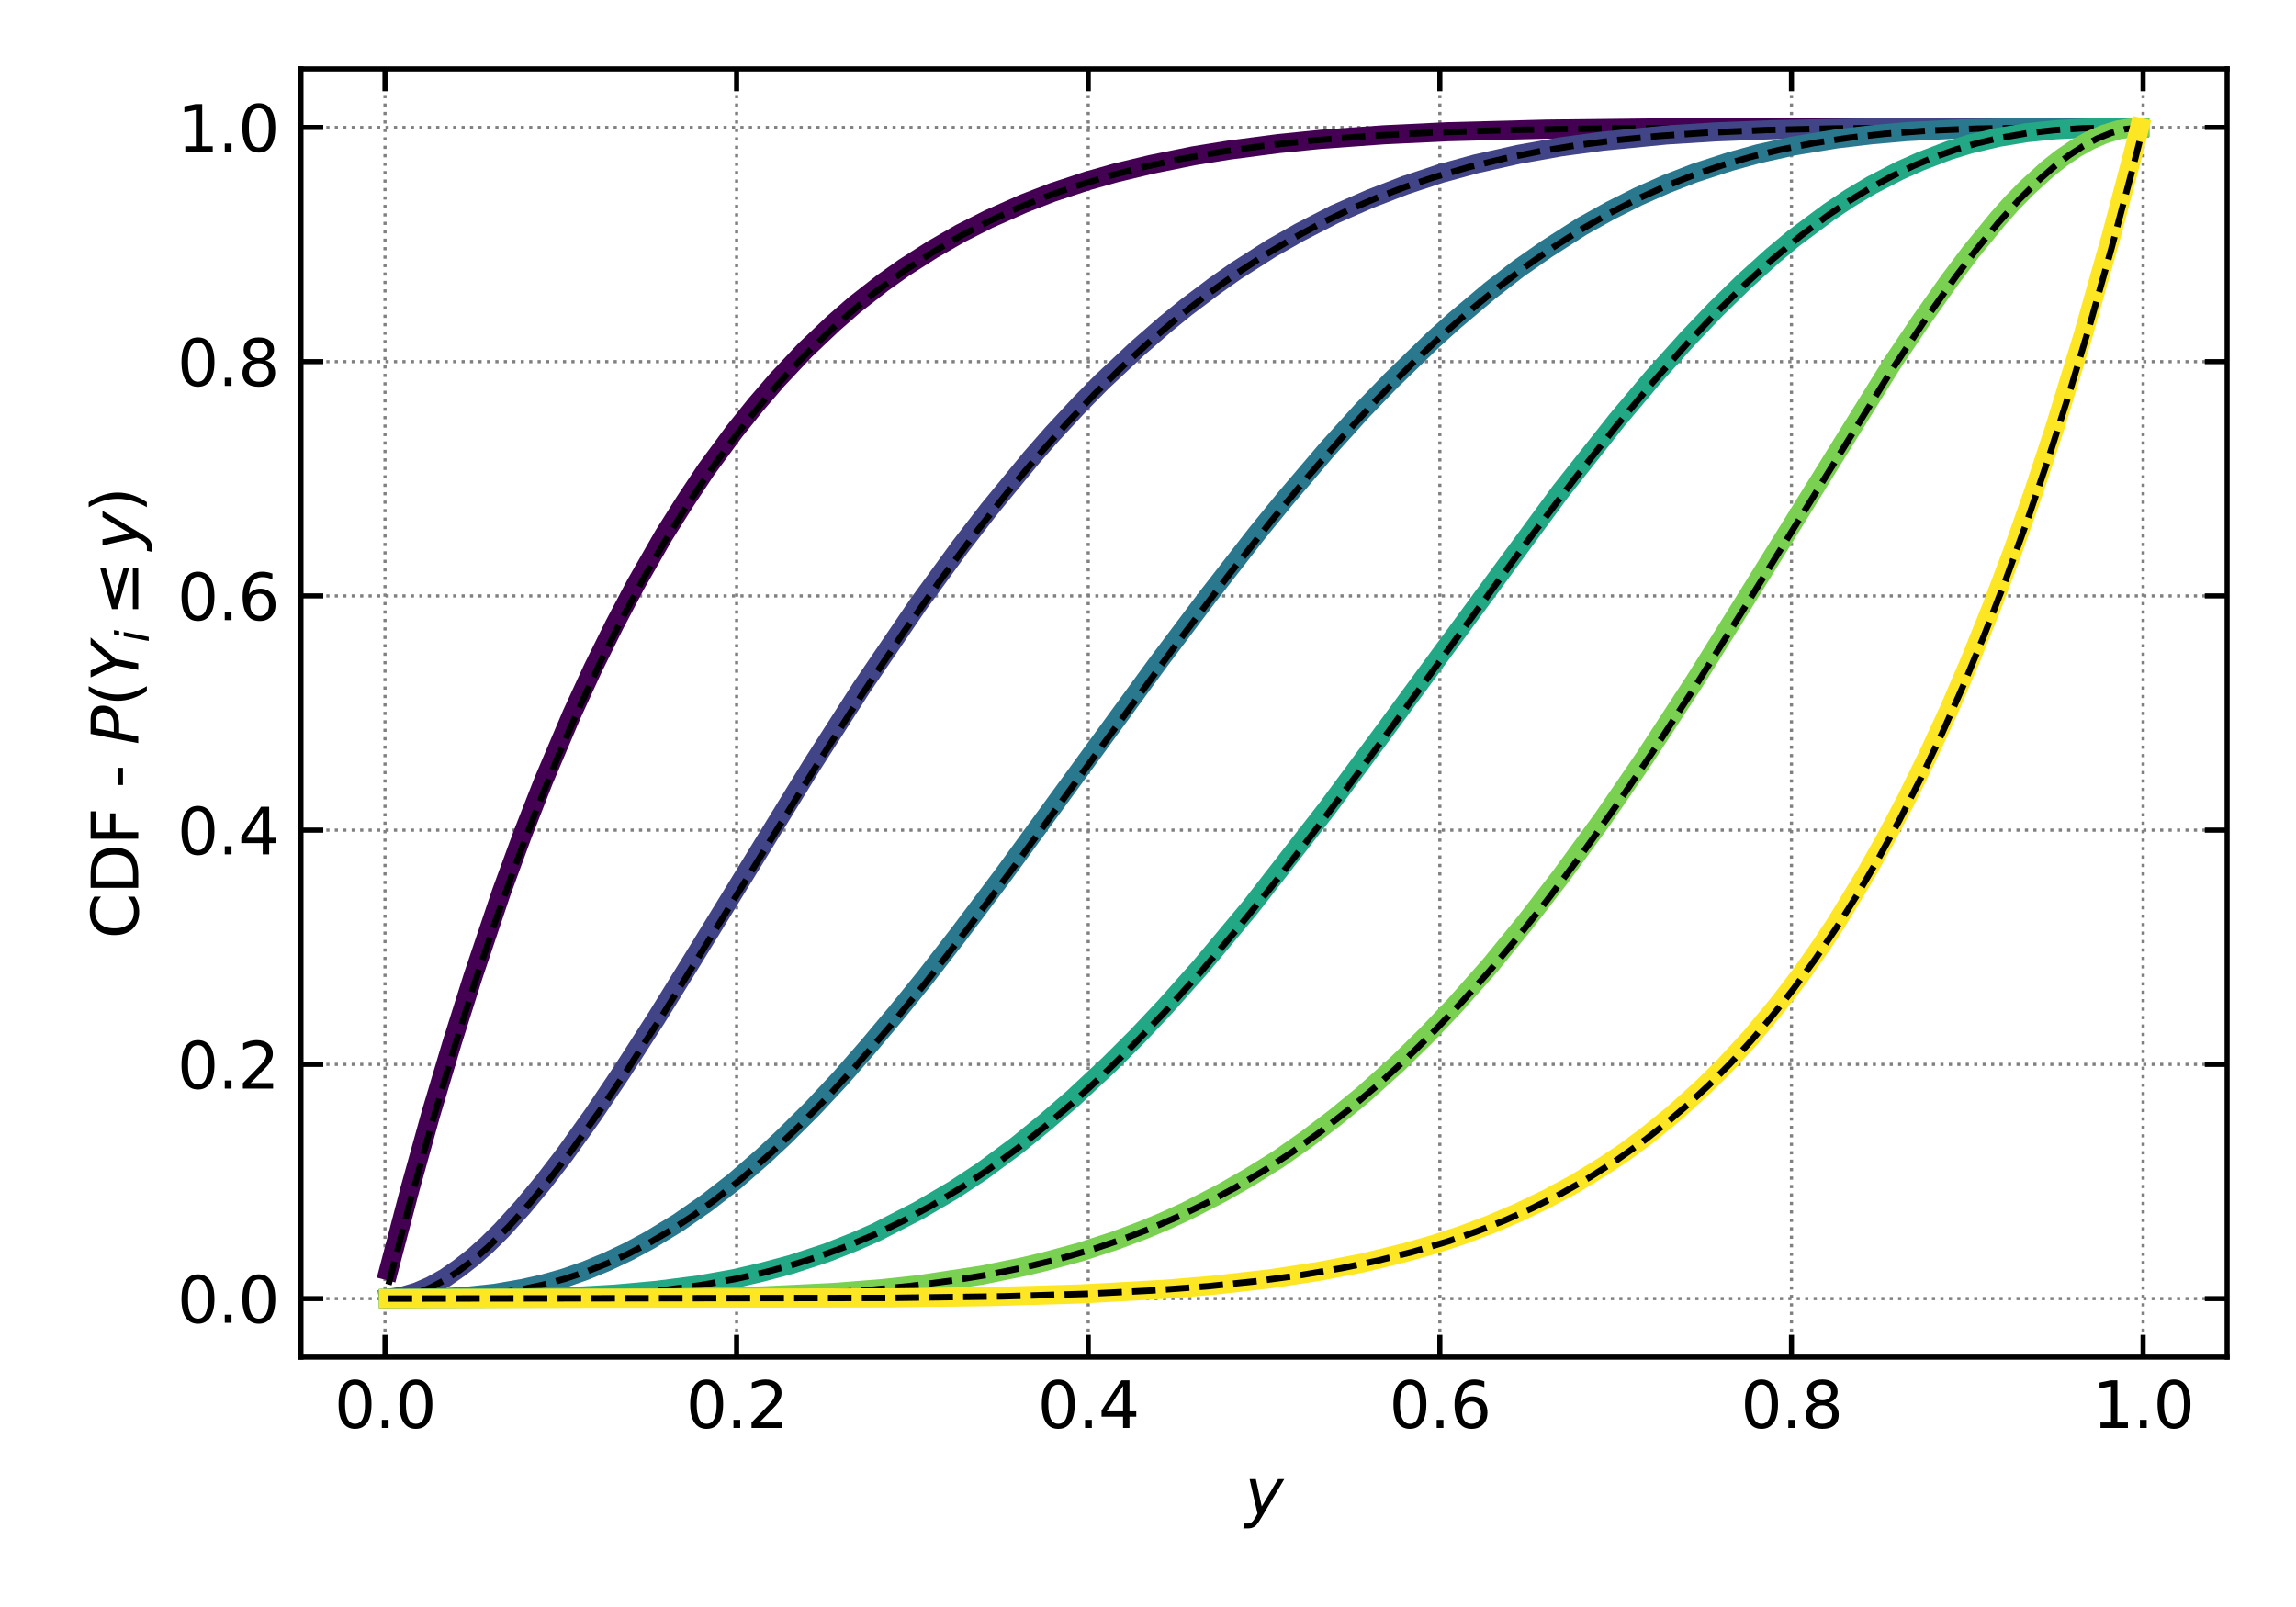 <?xml version="1.0" encoding="utf-8" standalone="no"?>
<!DOCTYPE svg PUBLIC "-//W3C//DTD SVG 1.1//EN"
  "http://www.w3.org/Graphics/SVG/1.1/DTD/svg11.dtd">
<svg xmlns:xlink="http://www.w3.org/1999/xlink" width="360pt" height="252pt" viewBox="0 0 360 252" xmlns="http://www.w3.org/2000/svg" version="1.1">
 <defs>
  <style type="text/css">*{stroke-linejoin: round; stroke-linecap: butt}</style>
 </defs>
 <g id="figure_1">
  <g id="patch_1">
   <path d="M 0 252 
L 360 252 
L 360 0 
L 0 0 
z
" style="fill: #ffffff"/>
  </g>
  <g id="axes_1">
   <g id="patch_2">
    <path d="M 47.19 212.82 
L 349.2 212.82 
L 349.2 10.8 
L 47.19 10.8 
z
" style="fill: #ffffff"/>
   </g>
   <g id="matplotlib.axis_1">
    <g id="xtick_1">
     <g id="line2d_1">
      <path d="M 60.364 212.82 
L 60.364 10.8 
" clip-path="url(#p69c4feefa7)" style="fill: none; stroke-dasharray: 0.5,0.825; stroke-dashoffset: 0; stroke: #808080; stroke-width: 0.5"/>
     </g>
     <g id="line2d_2">
      <defs>
       <path id="mbd0f05f797" d="M 0 0 
L 0 -3.5 
" style="stroke: #000000; stroke-width: 0.8"/>
      </defs>
      <g>
       <use xlink:href="#mbd0f05f797" x="60.364" y="212.82" style="stroke: #000000; stroke-width: 0.8"/>
      </g>
     </g>
     <g id="line2d_3">
      <defs>
       <path id="m57e7d6ea07" d="M 0 0 
L 0 3.5 
" style="stroke: #000000; stroke-width: 0.8"/>
      </defs>
      <g>
       <use xlink:href="#m57e7d6ea07" x="60.364" y="10.8" style="stroke: #000000; stroke-width: 0.8"/>
      </g>
     </g>
     <g id="text_1">
      <!-- 0.0 -->
      <g transform="translate(52.413 223.918)scale(0.1 -0.1)">
       <defs>
        <path id="DejaVuSans-30" d="M 2034 4250 
Q 1547 4250 1301 3770 
Q 1056 3291 1056 2328 
Q 1056 1369 1301 889 
Q 1547 409 2034 409 
Q 2525 409 2770 889 
Q 3016 1369 3016 2328 
Q 3016 3291 2770 3770 
Q 2525 4250 2034 4250 
z
M 2034 4750 
Q 2819 4750 3233 4129 
Q 3647 3509 3647 2328 
Q 3647 1150 3233 529 
Q 2819 -91 2034 -91 
Q 1250 -91 836 529 
Q 422 1150 422 2328 
Q 422 3509 836 4129 
Q 1250 4750 2034 4750 
z
" transform="scale(0.016)"/>
        <path id="DejaVuSans-2e" d="M 684 794 
L 1344 794 
L 1344 0 
L 684 0 
L 684 794 
z
" transform="scale(0.016)"/>
       </defs>
       <use xlink:href="#DejaVuSans-30"/>
       <use xlink:href="#DejaVuSans-2e" x="63.623"/>
       <use xlink:href="#DejaVuSans-30" x="95.41"/>
      </g>
     </g>
    </g>
    <g id="xtick_2">
     <g id="line2d_4">
      <path d="M 115.497 212.82 
L 115.497 10.8 
" clip-path="url(#p69c4feefa7)" style="fill: none; stroke-dasharray: 0.5,0.825; stroke-dashoffset: 0; stroke: #808080; stroke-width: 0.5"/>
     </g>
     <g id="line2d_5">
      <g>
       <use xlink:href="#mbd0f05f797" x="115.497" y="212.82" style="stroke: #000000; stroke-width: 0.8"/>
      </g>
     </g>
     <g id="line2d_6">
      <g>
       <use xlink:href="#m57e7d6ea07" x="115.497" y="10.8" style="stroke: #000000; stroke-width: 0.8"/>
      </g>
     </g>
     <g id="text_2">
      <!-- 0.2 -->
      <g transform="translate(107.545 223.918)scale(0.1 -0.1)">
       <defs>
        <path id="DejaVuSans-32" d="M 1228 531 
L 3431 531 
L 3431 0 
L 469 0 
L 469 531 
Q 828 903 1448 1529 
Q 2069 2156 2228 2338 
Q 2531 2678 2651 2914 
Q 2772 3150 2772 3378 
Q 2772 3750 2511 3984 
Q 2250 4219 1831 4219 
Q 1534 4219 1204 4116 
Q 875 4013 500 3803 
L 500 4441 
Q 881 4594 1212 4672 
Q 1544 4750 1819 4750 
Q 2544 4750 2975 4387 
Q 3406 4025 3406 3419 
Q 3406 3131 3298 2873 
Q 3191 2616 2906 2266 
Q 2828 2175 2409 1742 
Q 1991 1309 1228 531 
z
" transform="scale(0.016)"/>
       </defs>
       <use xlink:href="#DejaVuSans-30"/>
       <use xlink:href="#DejaVuSans-2e" x="63.623"/>
       <use xlink:href="#DejaVuSans-32" x="95.41"/>
      </g>
     </g>
    </g>
    <g id="xtick_3">
     <g id="line2d_7">
      <path d="M 170.629 212.82 
L 170.629 10.8 
" clip-path="url(#p69c4feefa7)" style="fill: none; stroke-dasharray: 0.5,0.825; stroke-dashoffset: 0; stroke: #808080; stroke-width: 0.5"/>
     </g>
     <g id="line2d_8">
      <g>
       <use xlink:href="#mbd0f05f797" x="170.629" y="212.82" style="stroke: #000000; stroke-width: 0.8"/>
      </g>
     </g>
     <g id="line2d_9">
      <g>
       <use xlink:href="#m57e7d6ea07" x="170.629" y="10.8" style="stroke: #000000; stroke-width: 0.8"/>
      </g>
     </g>
     <g id="text_3">
      <!-- 0.4 -->
      <g transform="translate(162.677 223.918)scale(0.1 -0.1)">
       <defs>
        <path id="DejaVuSans-34" d="M 2419 4116 
L 825 1625 
L 2419 1625 
L 2419 4116 
z
M 2253 4666 
L 3047 4666 
L 3047 1625 
L 3713 1625 
L 3713 1100 
L 3047 1100 
L 3047 0 
L 2419 0 
L 2419 1100 
L 313 1100 
L 313 1709 
L 2253 4666 
z
" transform="scale(0.016)"/>
       </defs>
       <use xlink:href="#DejaVuSans-30"/>
       <use xlink:href="#DejaVuSans-2e" x="63.623"/>
       <use xlink:href="#DejaVuSans-34" x="95.41"/>
      </g>
     </g>
    </g>
    <g id="xtick_4">
     <g id="line2d_10">
      <path d="M 225.761 212.82 
L 225.761 10.8 
" clip-path="url(#p69c4feefa7)" style="fill: none; stroke-dasharray: 0.5,0.825; stroke-dashoffset: 0; stroke: #808080; stroke-width: 0.5"/>
     </g>
     <g id="line2d_11">
      <g>
       <use xlink:href="#mbd0f05f797" x="225.761" y="212.82" style="stroke: #000000; stroke-width: 0.8"/>
      </g>
     </g>
     <g id="line2d_12">
      <g>
       <use xlink:href="#m57e7d6ea07" x="225.761" y="10.8" style="stroke: #000000; stroke-width: 0.8"/>
      </g>
     </g>
     <g id="text_4">
      <!-- 0.6 -->
      <g transform="translate(217.81 223.918)scale(0.1 -0.1)">
       <defs>
        <path id="DejaVuSans-36" d="M 2113 2584 
Q 1688 2584 1439 2293 
Q 1191 2003 1191 1497 
Q 1191 994 1439 701 
Q 1688 409 2113 409 
Q 2538 409 2786 701 
Q 3034 994 3034 1497 
Q 3034 2003 2786 2293 
Q 2538 2584 2113 2584 
z
M 3366 4563 
L 3366 3988 
Q 3128 4100 2886 4159 
Q 2644 4219 2406 4219 
Q 1781 4219 1451 3797 
Q 1122 3375 1075 2522 
Q 1259 2794 1537 2939 
Q 1816 3084 2150 3084 
Q 2853 3084 3261 2657 
Q 3669 2231 3669 1497 
Q 3669 778 3244 343 
Q 2819 -91 2113 -91 
Q 1303 -91 875 529 
Q 447 1150 447 2328 
Q 447 3434 972 4092 
Q 1497 4750 2381 4750 
Q 2619 4750 2861 4703 
Q 3103 4656 3366 4563 
z
" transform="scale(0.016)"/>
       </defs>
       <use xlink:href="#DejaVuSans-30"/>
       <use xlink:href="#DejaVuSans-2e" x="63.623"/>
       <use xlink:href="#DejaVuSans-36" x="95.41"/>
      </g>
     </g>
    </g>
    <g id="xtick_5">
     <g id="line2d_13">
      <path d="M 280.893 212.82 
L 280.893 10.8 
" clip-path="url(#p69c4feefa7)" style="fill: none; stroke-dasharray: 0.5,0.825; stroke-dashoffset: 0; stroke: #808080; stroke-width: 0.5"/>
     </g>
     <g id="line2d_14">
      <g>
       <use xlink:href="#mbd0f05f797" x="280.893" y="212.82" style="stroke: #000000; stroke-width: 0.8"/>
      </g>
     </g>
     <g id="line2d_15">
      <g>
       <use xlink:href="#m57e7d6ea07" x="280.893" y="10.8" style="stroke: #000000; stroke-width: 0.8"/>
      </g>
     </g>
     <g id="text_5">
      <!-- 0.8 -->
      <g transform="translate(272.942 223.918)scale(0.1 -0.1)">
       <defs>
        <path id="DejaVuSans-38" d="M 2034 2216 
Q 1584 2216 1326 1975 
Q 1069 1734 1069 1313 
Q 1069 891 1326 650 
Q 1584 409 2034 409 
Q 2484 409 2743 651 
Q 3003 894 3003 1313 
Q 3003 1734 2745 1975 
Q 2488 2216 2034 2216 
z
M 1403 2484 
Q 997 2584 770 2862 
Q 544 3141 544 3541 
Q 544 4100 942 4425 
Q 1341 4750 2034 4750 
Q 2731 4750 3128 4425 
Q 3525 4100 3525 3541 
Q 3525 3141 3298 2862 
Q 3072 2584 2669 2484 
Q 3125 2378 3379 2068 
Q 3634 1759 3634 1313 
Q 3634 634 3220 271 
Q 2806 -91 2034 -91 
Q 1263 -91 848 271 
Q 434 634 434 1313 
Q 434 1759 690 2068 
Q 947 2378 1403 2484 
z
M 1172 3481 
Q 1172 3119 1398 2916 
Q 1625 2713 2034 2713 
Q 2441 2713 2670 2916 
Q 2900 3119 2900 3481 
Q 2900 3844 2670 4047 
Q 2441 4250 2034 4250 
Q 1625 4250 1398 4047 
Q 1172 3844 1172 3481 
z
" transform="scale(0.016)"/>
       </defs>
       <use xlink:href="#DejaVuSans-30"/>
       <use xlink:href="#DejaVuSans-2e" x="63.623"/>
       <use xlink:href="#DejaVuSans-38" x="95.41"/>
      </g>
     </g>
    </g>
    <g id="xtick_6">
     <g id="line2d_16">
      <path d="M 336.026 212.82 
L 336.026 10.8 
" clip-path="url(#p69c4feefa7)" style="fill: none; stroke-dasharray: 0.5,0.825; stroke-dashoffset: 0; stroke: #808080; stroke-width: 0.5"/>
     </g>
     <g id="line2d_17">
      <g>
       <use xlink:href="#mbd0f05f797" x="336.026" y="212.82" style="stroke: #000000; stroke-width: 0.8"/>
      </g>
     </g>
     <g id="line2d_18">
      <g>
       <use xlink:href="#m57e7d6ea07" x="336.026" y="10.8" style="stroke: #000000; stroke-width: 0.8"/>
      </g>
     </g>
     <g id="text_6">
      <!-- 1.0 -->
      <g transform="translate(328.074 223.918)scale(0.1 -0.1)">
       <defs>
        <path id="DejaVuSans-31" d="M 794 531 
L 1825 531 
L 1825 4091 
L 703 3866 
L 703 4441 
L 1819 4666 
L 2450 4666 
L 2450 531 
L 3481 531 
L 3481 0 
L 794 0 
L 794 531 
z
" transform="scale(0.016)"/>
       </defs>
       <use xlink:href="#DejaVuSans-31"/>
       <use xlink:href="#DejaVuSans-2e" x="63.623"/>
       <use xlink:href="#DejaVuSans-30" x="95.41"/>
      </g>
     </g>
    </g>
    <g id="text_7">
     <!-- $y$ -->
     <g transform="translate(195.195 237.576)scale(0.1 -0.1)">
      <defs>
       <path id="DejaVuSans-Oblique-79" d="M 1588 -325 
Q 1188 -997 936 -1164 
Q 684 -1331 294 -1331 
L -159 -1331 
L -63 -850 
L 269 -850 
Q 509 -850 678 -719 
Q 847 -588 1056 -206 
L 1234 128 
L 459 3500 
L 1069 3500 
L 1650 819 
L 3256 3500 
L 3859 3500 
L 1588 -325 
z
" transform="scale(0.016)"/>
      </defs>
      <use xlink:href="#DejaVuSans-Oblique-79" transform="translate(0 0.312)"/>
     </g>
    </g>
   </g>
   <g id="matplotlib.axis_2">
    <g id="ytick_1">
     <g id="line2d_19">
      <path d="M 47.19 203.637 
L 349.2 203.637 
" clip-path="url(#p69c4feefa7)" style="fill: none; stroke-dasharray: 0.5,0.825; stroke-dashoffset: 0; stroke: #808080; stroke-width: 0.5"/>
     </g>
     <g id="line2d_20">
      <defs>
       <path id="m78990aaede" d="M 0 0 
L 3.5 0 
" style="stroke: #000000; stroke-width: 0.8"/>
      </defs>
      <g>
       <use xlink:href="#m78990aaede" x="47.19" y="203.637" style="stroke: #000000; stroke-width: 0.8"/>
      </g>
     </g>
     <g id="line2d_21">
      <defs>
       <path id="mb81f662ab4" d="M 0 0 
L -3.5 0 
" style="stroke: #000000; stroke-width: 0.8"/>
      </defs>
      <g>
       <use xlink:href="#mb81f662ab4" x="349.2" y="203.637" style="stroke: #000000; stroke-width: 0.8"/>
      </g>
     </g>
     <g id="text_8">
      <!-- 0.0 -->
      <g transform="translate(27.787 207.436)scale(0.1 -0.1)">
       <use xlink:href="#DejaVuSans-30"/>
       <use xlink:href="#DejaVuSans-2e" x="63.623"/>
       <use xlink:href="#DejaVuSans-30" x="95.41"/>
      </g>
     </g>
    </g>
    <g id="ytick_2">
     <g id="line2d_22">
      <path d="M 47.19 166.906 
L 349.2 166.906 
" clip-path="url(#p69c4feefa7)" style="fill: none; stroke-dasharray: 0.5,0.825; stroke-dashoffset: 0; stroke: #808080; stroke-width: 0.5"/>
     </g>
     <g id="line2d_23">
      <g>
       <use xlink:href="#m78990aaede" x="47.19" y="166.906" style="stroke: #000000; stroke-width: 0.8"/>
      </g>
     </g>
     <g id="line2d_24">
      <g>
       <use xlink:href="#mb81f662ab4" x="349.2" y="166.906" style="stroke: #000000; stroke-width: 0.8"/>
      </g>
     </g>
     <g id="text_9">
      <!-- 0.2 -->
      <g transform="translate(27.787 170.706)scale(0.1 -0.1)">
       <use xlink:href="#DejaVuSans-30"/>
       <use xlink:href="#DejaVuSans-2e" x="63.623"/>
       <use xlink:href="#DejaVuSans-32" x="95.41"/>
      </g>
     </g>
    </g>
    <g id="ytick_3">
     <g id="line2d_25">
      <path d="M 47.19 130.175 
L 349.2 130.175 
" clip-path="url(#p69c4feefa7)" style="fill: none; stroke-dasharray: 0.5,0.825; stroke-dashoffset: 0; stroke: #808080; stroke-width: 0.5"/>
     </g>
     <g id="line2d_26">
      <g>
       <use xlink:href="#m78990aaede" x="47.19" y="130.175" style="stroke: #000000; stroke-width: 0.8"/>
      </g>
     </g>
     <g id="line2d_27">
      <g>
       <use xlink:href="#mb81f662ab4" x="349.2" y="130.175" style="stroke: #000000; stroke-width: 0.8"/>
      </g>
     </g>
     <g id="text_10">
      <!-- 0.4 -->
      <g transform="translate(27.787 133.975)scale(0.1 -0.1)">
       <use xlink:href="#DejaVuSans-30"/>
       <use xlink:href="#DejaVuSans-2e" x="63.623"/>
       <use xlink:href="#DejaVuSans-34" x="95.41"/>
      </g>
     </g>
    </g>
    <g id="ytick_4">
     <g id="line2d_28">
      <path d="M 47.19 93.445 
L 349.2 93.445 
" clip-path="url(#p69c4feefa7)" style="fill: none; stroke-dasharray: 0.5,0.825; stroke-dashoffset: 0; stroke: #808080; stroke-width: 0.5"/>
     </g>
     <g id="line2d_29">
      <g>
       <use xlink:href="#m78990aaede" x="47.19" y="93.445" style="stroke: #000000; stroke-width: 0.8"/>
      </g>
     </g>
     <g id="line2d_30">
      <g>
       <use xlink:href="#mb81f662ab4" x="349.2" y="93.445" style="stroke: #000000; stroke-width: 0.8"/>
      </g>
     </g>
     <g id="text_11">
      <!-- 0.6 -->
      <g transform="translate(27.787 97.244)scale(0.1 -0.1)">
       <use xlink:href="#DejaVuSans-30"/>
       <use xlink:href="#DejaVuSans-2e" x="63.623"/>
       <use xlink:href="#DejaVuSans-36" x="95.41"/>
      </g>
     </g>
    </g>
    <g id="ytick_5">
     <g id="line2d_31">
      <path d="M 47.19 56.714 
L 349.2 56.714 
" clip-path="url(#p69c4feefa7)" style="fill: none; stroke-dasharray: 0.5,0.825; stroke-dashoffset: 0; stroke: #808080; stroke-width: 0.5"/>
     </g>
     <g id="line2d_32">
      <g>
       <use xlink:href="#m78990aaede" x="47.19" y="56.714" style="stroke: #000000; stroke-width: 0.8"/>
      </g>
     </g>
     <g id="line2d_33">
      <g>
       <use xlink:href="#mb81f662ab4" x="349.2" y="56.714" style="stroke: #000000; stroke-width: 0.8"/>
      </g>
     </g>
     <g id="text_12">
      <!-- 0.8 -->
      <g transform="translate(27.787 60.513)scale(0.1 -0.1)">
       <use xlink:href="#DejaVuSans-30"/>
       <use xlink:href="#DejaVuSans-2e" x="63.623"/>
       <use xlink:href="#DejaVuSans-38" x="95.41"/>
      </g>
     </g>
    </g>
    <g id="ytick_6">
     <g id="line2d_34">
      <path d="M 47.19 19.983 
L 349.2 19.983 
" clip-path="url(#p69c4feefa7)" style="fill: none; stroke-dasharray: 0.5,0.825; stroke-dashoffset: 0; stroke: #808080; stroke-width: 0.5"/>
     </g>
     <g id="line2d_35">
      <g>
       <use xlink:href="#m78990aaede" x="47.19" y="19.983" style="stroke: #000000; stroke-width: 0.8"/>
      </g>
     </g>
     <g id="line2d_36">
      <g>
       <use xlink:href="#mb81f662ab4" x="349.2" y="19.983" style="stroke: #000000; stroke-width: 0.8"/>
      </g>
     </g>
     <g id="text_13">
      <!-- 1.0 -->
      <g transform="translate(27.787 23.782)scale(0.1 -0.1)">
       <use xlink:href="#DejaVuSans-31"/>
       <use xlink:href="#DejaVuSans-2e" x="63.623"/>
       <use xlink:href="#DejaVuSans-30" x="95.41"/>
      </g>
     </g>
    </g>
    <g id="text_14">
     <!-- CDF - $P(Y_i\leq y)$ -->
     <g transform="translate(21.687 147.21)rotate(-90)scale(0.1 -0.1)">
      <defs>
       <path id="DejaVuSans-43" d="M 4122 4306 
L 4122 3641 
Q 3803 3938 3442 4084 
Q 3081 4231 2675 4231 
Q 1875 4231 1450 3742 
Q 1025 3253 1025 2328 
Q 1025 1406 1450 917 
Q 1875 428 2675 428 
Q 3081 428 3442 575 
Q 3803 722 4122 1019 
L 4122 359 
Q 3791 134 3420 21 
Q 3050 -91 2638 -91 
Q 1578 -91 968 557 
Q 359 1206 359 2328 
Q 359 3453 968 4101 
Q 1578 4750 2638 4750 
Q 3056 4750 3426 4639 
Q 3797 4528 4122 4306 
z
" transform="scale(0.016)"/>
       <path id="DejaVuSans-44" d="M 1259 4147 
L 1259 519 
L 2022 519 
Q 2988 519 3436 956 
Q 3884 1394 3884 2338 
Q 3884 3275 3436 3711 
Q 2988 4147 2022 4147 
L 1259 4147 
z
M 628 4666 
L 1925 4666 
Q 3281 4666 3915 4102 
Q 4550 3538 4550 2338 
Q 4550 1131 3912 565 
Q 3275 0 1925 0 
L 628 0 
L 628 4666 
z
" transform="scale(0.016)"/>
       <path id="DejaVuSans-46" d="M 628 4666 
L 3309 4666 
L 3309 4134 
L 1259 4134 
L 1259 2759 
L 3109 2759 
L 3109 2228 
L 1259 2228 
L 1259 0 
L 628 0 
L 628 4666 
z
" transform="scale(0.016)"/>
       <path id="DejaVuSans-20" transform="scale(0.016)"/>
       <path id="DejaVuSans-2d" d="M 313 2009 
L 1997 2009 
L 1997 1497 
L 313 1497 
L 313 2009 
z
" transform="scale(0.016)"/>
       <path id="DejaVuSans-Oblique-50" d="M 1081 4666 
L 2541 4666 
Q 3178 4666 3512 4369 
Q 3847 4072 3847 3500 
Q 3847 2731 3353 2303 
Q 2859 1875 1966 1875 
L 1172 1875 
L 806 0 
L 172 0 
L 1081 4666 
z
M 1613 4147 
L 1275 2394 
L 2069 2394 
Q 2606 2394 2893 2669 
Q 3181 2944 3181 3456 
Q 3181 3784 2986 3965 
Q 2791 4147 2438 4147 
L 1613 4147 
z
" transform="scale(0.016)"/>
       <path id="DejaVuSans-28" d="M 1984 4856 
Q 1566 4138 1362 3434 
Q 1159 2731 1159 2009 
Q 1159 1288 1364 580 
Q 1569 -128 1984 -844 
L 1484 -844 
Q 1016 -109 783 600 
Q 550 1309 550 2009 
Q 550 2706 781 3412 
Q 1013 4119 1484 4856 
L 1984 4856 
z
" transform="scale(0.016)"/>
       <path id="DejaVuSans-Oblique-59" d="M 403 4666 
L 1081 4666 
L 1953 2747 
L 3616 4666 
L 4325 4666 
L 2209 2222 
L 1778 0 
L 1147 0 
L 1575 2222 
L 403 4666 
z
" transform="scale(0.016)"/>
       <path id="DejaVuSans-Oblique-69" d="M 1172 4863 
L 1747 4863 
L 1606 4134 
L 1031 4134 
L 1172 4863 
z
M 909 3500 
L 1484 3500 
L 800 0 
L 225 0 
L 909 3500 
z
" transform="scale(0.016)"/>
       <path id="DejaVuSans-2264" d="M 4684 3175 
L 1684 2309 
L 4684 1453 
L 4684 897 
L 678 2047 
L 678 2578 
L 4684 3725 
L 4684 3175 
z
M 678 531 
L 4684 531 
L 4684 0 
L 678 0 
L 678 531 
z
" transform="scale(0.016)"/>
       <path id="DejaVuSans-29" d="M 513 4856 
L 1013 4856 
Q 1481 4119 1714 3412 
Q 1947 2706 1947 2009 
Q 1947 1309 1714 600 
Q 1481 -109 1013 -844 
L 513 -844 
Q 928 -128 1133 580 
Q 1338 1288 1338 2009 
Q 1338 2731 1133 3434 
Q 928 4138 513 4856 
z
" transform="scale(0.016)"/>
      </defs>
      <use xlink:href="#DejaVuSans-43" transform="translate(0 0.125)"/>
      <use xlink:href="#DejaVuSans-44" transform="translate(69.824 0.125)"/>
      <use xlink:href="#DejaVuSans-46" transform="translate(146.826 0.125)"/>
      <use xlink:href="#DejaVuSans-20" transform="translate(204.346 0.125)"/>
      <use xlink:href="#DejaVuSans-2d" transform="translate(236.133 0.125)"/>
      <use xlink:href="#DejaVuSans-20" transform="translate(272.217 0.125)"/>
      <use xlink:href="#DejaVuSans-Oblique-50" transform="translate(304.004 0.125)"/>
      <use xlink:href="#DejaVuSans-28" transform="translate(364.307 0.125)"/>
      <use xlink:href="#DejaVuSans-Oblique-59" transform="translate(403.32 0.125)"/>
      <use xlink:href="#DejaVuSans-Oblique-69" transform="translate(464.404 -16.281)scale(0.7)"/>
      <use xlink:href="#DejaVuSans-2264" transform="translate(506.069 0.125)"/>
      <use xlink:href="#DejaVuSans-Oblique-79" transform="translate(609.341 0.125)"/>
      <use xlink:href="#DejaVuSans-29" transform="translate(668.521 0.125)"/>
     </g>
    </g>
   </g>
   <g id="line2d_37">
    <path d="M 60.918 199.279 
L 64.239 186.603 
L 67.56 174.666 
L 70.881 163.518 
L 74.203 152.993 
L 78.631 139.851 
L 81.952 130.802 
L 85.273 122.32 
L 89.702 111.901 
L 93.023 104.687 
L 96.344 97.973 
L 99.665 91.658 
L 104.094 83.912 
L 107.415 78.636 
L 110.736 73.636 
L 115.164 67.621 
L 118.486 63.484 
L 121.807 59.623 
L 126.235 54.905 
L 130.663 50.704 
L 133.985 47.799 
L 138.413 44.341 
L 141.734 41.981 
L 146.162 39.147 
L 150.591 36.595 
L 155.019 34.358 
L 160.554 31.899 
L 164.983 30.186 
L 170.518 28.36 
L 174.946 27.107 
L 180.482 25.784 
L 187.124 24.438 
L 192.66 23.542 
L 200.409 22.526 
L 207.052 21.853 
L 217.015 21.134 
L 226.979 20.659 
L 242.478 20.25 
L 259.084 20.066 
L 287.868 19.99 
L 335.472 19.983 
L 335.472 19.983 
" clip-path="url(#p69c4feefa7)" style="fill: none; stroke: #440154; stroke-width: 3; stroke-linecap: square"/>
   </g>
   <g id="line2d_38">
    <path d="M 60.918 201.436 
L 64.239 188.683 
L 67.56 176.685 
L 70.881 165.408 
L 74.203 154.815 
L 77.524 144.873 
L 80.845 135.549 
L 84.166 126.813 
L 87.488 118.634 
L 90.809 110.984 
L 94.13 103.835 
L 97.451 97.16 
L 100.772 90.934 
L 104.094 85.132 
L 107.415 79.731 
L 110.736 74.709 
L 114.057 70.043 
L 117.379 65.713 
L 120.7 61.701 
L 124.021 57.986 
L 127.342 54.551 
L 130.663 51.378 
L 133.985 48.452 
L 137.306 45.757 
L 141.734 42.498 
L 146.162 39.589 
L 150.591 37 
L 155.019 34.703 
L 159.447 32.67 
L 163.876 30.877 
L 168.304 29.3 
L 173.839 27.601 
L 179.375 26.168 
L 184.91 24.967 
L 191.553 23.789 
L 198.195 22.852 
L 205.945 22.011 
L 214.801 21.311 
L 224.765 20.777 
L 236.943 20.379 
L 252.442 20.125 
L 275.69 20.003 
L 335.472 19.983 
L 335.472 19.983 
" clip-path="url(#p69c4feefa7)" style="fill: none; stroke-dasharray: 3.7,1.6; stroke-dashoffset: 0; stroke: #000000"/>
   </g>
   <g id="line2d_39">
    <path d="M 60.918 203.597 
L 63.132 203.252 
L 65.346 202.596 
L 67.56 201.637 
L 69.774 200.4 
L 71.988 198.861 
L 74.203 197.127 
L 76.417 195.142 
L 78.631 192.952 
L 81.952 189.298 
L 85.273 185.285 
L 88.595 180.959 
L 93.023 174.759 
L 97.451 168.162 
L 102.987 159.54 
L 108.522 150.59 
L 127.342 119.903 
L 135.092 107.818 
L 143.948 94.796 
L 150.591 85.68 
L 155.019 79.938 
L 161.662 71.849 
L 164.983 68.054 
L 169.411 63.282 
L 172.732 59.911 
L 178.268 54.725 
L 182.696 50.865 
L 186.017 48.165 
L 190.445 44.832 
L 193.767 42.496 
L 199.302 38.964 
L 203.73 36.446 
L 209.266 33.6 
L 214.801 31.177 
L 220.336 29.04 
L 225.872 27.213 
L 231.407 25.697 
L 238.05 24.215 
L 244.692 23.03 
L 251.335 22.134 
L 261.298 21.165 
L 269.048 20.679 
L 277.904 20.338 
L 291.189 20.086 
L 307.795 19.995 
L 335.472 19.983 
L 335.472 19.983 
" clip-path="url(#p69c4feefa7)" style="fill: none; stroke: #414487; stroke-width: 3; stroke-linecap: square"/>
   </g>
   <g id="line2d_40">
    <path d="M 60.918 203.626 
L 63.132 203.367 
L 65.346 202.78 
L 67.56 201.887 
L 69.774 200.708 
L 71.988 199.264 
L 74.203 197.573 
L 76.417 195.654 
L 79.738 192.386 
L 83.059 188.701 
L 86.38 184.652 
L 89.702 180.289 
L 94.13 174.063 
L 98.558 167.465 
L 104.094 158.833 
L 111.843 146.319 
L 128.449 119.358 
L 135.092 108.996 
L 141.734 99.073 
L 147.27 91.206 
L 152.805 83.75 
L 158.34 76.734 
L 162.769 71.452 
L 167.197 66.474 
L 171.625 61.801 
L 176.054 57.435 
L 180.482 53.374 
L 184.91 49.614 
L 189.338 46.149 
L 193.767 42.971 
L 198.195 40.07 
L 202.623 37.435 
L 207.052 35.055 
L 211.48 32.917 
L 215.908 31.007 
L 220.336 29.312 
L 224.765 27.816 
L 230.3 26.205 
L 235.836 24.855 
L 241.371 23.738 
L 246.906 22.826 
L 253.549 21.966 
L 260.191 21.321 
L 267.941 20.787 
L 276.797 20.397 
L 287.868 20.136 
L 304.474 20.002 
L 335.472 19.983 
L 335.472 19.983 
" clip-path="url(#p69c4feefa7)" style="fill: none; stroke-dasharray: 3.7,1.6; stroke-dashoffset: 0; stroke: #000000"/>
   </g>
   <g id="line2d_41">
    <path d="M 60.918 203.637 
L 68.667 203.536 
L 73.096 203.284 
L 77.524 202.817 
L 81.952 202.06 
L 85.273 201.316 
L 88.595 200.372 
L 91.916 199.208 
L 95.237 197.828 
L 98.558 196.25 
L 101.879 194.456 
L 106.308 191.756 
L 110.736 188.679 
L 115.164 185.239 
L 119.593 181.381 
L 122.914 178.279 
L 127.342 173.876 
L 131.771 169.123 
L 136.199 164.043 
L 140.627 158.764 
L 145.055 153.295 
L 150.591 146.141 
L 157.233 137.291 
L 169.411 120.594 
L 181.589 103.898 
L 189.338 93.595 
L 197.088 83.634 
L 201.516 78.199 
L 208.159 70.392 
L 213.694 64.275 
L 218.122 59.689 
L 224.765 53.238 
L 228.086 50.249 
L 233.621 45.588 
L 238.05 42.152 
L 242.478 39.057 
L 248.013 35.511 
L 252.442 33.044 
L 256.87 30.812 
L 261.298 28.853 
L 265.727 27.132 
L 271.262 25.335 
L 275.69 24.111 
L 281.226 22.886 
L 287.868 21.788 
L 293.403 21.136 
L 298.939 20.642 
L 306.688 20.249 
L 315.545 20.046 
L 332.151 19.983 
L 335.472 19.983 
L 335.472 19.983 
" clip-path="url(#p69c4feefa7)" style="fill: none; stroke: #2a788e; stroke-width: 3; stroke-linecap: square"/>
   </g>
   <g id="line2d_42">
    <path d="M 60.918 203.637 
L 68.667 203.544 
L 73.096 203.312 
L 77.524 202.869 
L 81.952 202.165 
L 85.273 201.439 
L 88.595 200.529 
L 91.916 199.422 
L 95.237 198.111 
L 98.558 196.588 
L 101.879 194.851 
L 105.201 192.898 
L 108.522 190.728 
L 111.843 188.343 
L 116.271 184.838 
L 120.7 180.971 
L 125.128 176.76 
L 129.556 172.228 
L 133.985 167.397 
L 139.52 160.981 
L 145.055 154.199 
L 151.698 145.666 
L 159.447 135.307 
L 171.625 118.573 
L 184.91 100.399 
L 192.66 90.16 
L 199.302 81.737 
L 204.837 75.029 
L 210.373 68.647 
L 215.908 62.628 
L 221.444 56.999 
L 225.872 52.792 
L 230.3 48.858 
L 234.728 45.203 
L 239.157 41.83 
L 243.585 38.74 
L 248.013 35.931 
L 252.442 33.399 
L 256.87 31.137 
L 261.298 29.136 
L 265.727 27.385 
L 270.155 25.872 
L 274.583 24.582 
L 279.011 23.499 
L 284.547 22.41 
L 290.082 21.581 
L 295.618 20.975 
L 302.26 20.488 
L 310.01 20.17 
L 319.973 20.012 
L 335.472 19.983 
L 335.472 19.983 
" clip-path="url(#p69c4feefa7)" style="fill: none; stroke-dasharray: 3.7,1.6; stroke-dashoffset: 0; stroke: #000000"/>
   </g>
   <g id="line2d_43">
    <path d="M 60.918 203.637 
L 81.952 203.542 
L 89.702 203.316 
L 96.344 202.943 
L 102.987 202.346 
L 109.629 201.491 
L 115.164 200.504 
L 119.593 199.473 
L 124.021 198.29 
L 129.556 196.477 
L 133.985 194.724 
L 137.306 193.271 
L 143.948 189.867 
L 149.484 186.622 
L 153.912 183.706 
L 159.447 179.607 
L 163.876 175.996 
L 168.304 172.165 
L 173.839 166.995 
L 178.268 162.58 
L 182.696 157.875 
L 188.231 151.642 
L 195.981 142.357 
L 208.159 126.685 
L 217.015 114.709 
L 244.692 77.059 
L 253.549 65.869 
L 259.084 59.29 
L 264.619 53.116 
L 269.048 48.476 
L 273.476 44.149 
L 277.904 40.148 
L 281.226 37.375 
L 286.761 33.254 
L 290.082 31.026 
L 293.403 29.052 
L 297.832 26.765 
L 301.153 25.289 
L 305.581 23.594 
L 308.902 22.579 
L 313.331 21.537 
L 317.759 20.808 
L 322.187 20.356 
L 327.723 20.06 
L 334.365 19.983 
L 335.472 19.983 
L 335.472 19.983 
" clip-path="url(#p69c4feefa7)" style="fill: none; stroke: #22a884; stroke-width: 3; stroke-linecap: square"/>
   </g>
   <g id="line2d_44">
    <path d="M 60.918 203.637 
L 83.059 203.527 
L 91.916 203.247 
L 98.558 202.834 
L 104.094 202.306 
L 109.629 201.571 
L 115.164 200.59 
L 119.593 199.604 
L 124.021 198.419 
L 128.449 197.02 
L 132.878 195.39 
L 137.306 193.516 
L 141.734 191.386 
L 146.162 188.99 
L 150.591 186.32 
L 155.019 183.37 
L 159.447 180.139 
L 163.876 176.625 
L 168.304 172.83 
L 172.732 168.758 
L 177.161 164.418 
L 182.696 158.63 
L 188.231 152.462 
L 193.767 145.945 
L 199.302 139.118 
L 205.945 130.575 
L 213.694 120.233 
L 224.765 105.047 
L 239.157 85.319 
L 246.906 75.068 
L 253.549 66.668 
L 259.084 60.026 
L 264.619 53.772 
L 269.048 49.087 
L 273.476 44.713 
L 277.904 40.672 
L 282.333 36.984 
L 286.761 33.664 
L 290.082 31.422 
L 293.403 29.396 
L 296.725 27.587 
L 300.046 25.993 
L 303.367 24.612 
L 306.688 23.438 
L 310.01 22.463 
L 313.331 21.677 
L 317.759 20.9 
L 322.187 20.397 
L 326.616 20.118 
L 332.151 19.993 
L 335.472 19.983 
L 335.472 19.983 
" clip-path="url(#p69c4feefa7)" style="fill: none; stroke-dasharray: 3.7,1.6; stroke-dashoffset: 0; stroke: #000000"/>
   </g>
   <g id="line2d_45">
    <path d="M 60.918 203.637 
L 105.201 203.526 
L 119.593 203.216 
L 130.663 202.679 
L 138.413 202.072 
L 143.948 201.471 
L 153.912 199.97 
L 160.554 198.619 
L 163.876 197.821 
L 169.411 196.321 
L 174.946 194.509 
L 179.375 192.844 
L 182.696 191.452 
L 186.017 189.929 
L 191.553 187.077 
L 195.981 184.543 
L 200.409 181.779 
L 204.837 178.669 
L 209.266 175.307 
L 213.694 171.685 
L 219.229 166.705 
L 223.658 162.354 
L 228.086 157.686 
L 233.621 151.43 
L 239.157 144.639 
L 244.692 137.469 
L 251.335 128.361 
L 257.977 118.679 
L 265.727 106.803 
L 272.369 96.162 
L 296.725 56.936 
L 301.153 50.351 
L 305.581 44.092 
L 308.902 39.653 
L 313.331 34.236 
L 315.545 31.751 
L 317.759 29.491 
L 321.08 26.466 
L 323.294 24.737 
L 325.509 23.233 
L 327.723 21.996 
L 329.937 21.039 
L 332.151 20.364 
L 334.365 20.027 
L 335.472 19.983 
L 335.472 19.983 
" clip-path="url(#p69c4feefa7)" style="fill: none; stroke: #7ad151; stroke-width: 3; stroke-linecap: square"/>
   </g>
   <g id="line2d_46">
    <path d="M 60.918 203.637 
L 105.201 203.529 
L 118.486 203.259 
L 128.449 202.833 
L 136.199 202.299 
L 142.841 201.654 
L 149.484 200.794 
L 155.019 199.882 
L 160.554 198.765 
L 166.09 197.415 
L 171.625 195.804 
L 176.054 194.308 
L 180.482 192.613 
L 184.91 190.703 
L 189.338 188.565 
L 193.767 186.185 
L 198.195 183.55 
L 202.623 180.649 
L 207.052 177.471 
L 211.48 174.006 
L 215.908 170.246 
L 220.336 166.185 
L 224.765 161.819 
L 229.193 157.146 
L 233.621 152.168 
L 238.05 146.886 
L 242.478 141.31 
L 248.013 133.939 
L 253.549 126.151 
L 259.084 117.985 
L 265.727 107.758 
L 273.476 95.379 
L 296.725 57.852 
L 302.26 49.557 
L 306.688 43.331 
L 310.01 38.968 
L 313.331 34.919 
L 316.652 31.234 
L 319.973 27.966 
L 322.187 26.047 
L 324.402 24.356 
L 326.616 22.912 
L 328.83 21.733 
L 331.044 20.84 
L 333.258 20.253 
L 335.472 19.994 
L 335.472 19.994 
" clip-path="url(#p69c4feefa7)" style="fill: none; stroke-dasharray: 3.7,1.6; stroke-dashoffset: 0; stroke: #000000"/>
   </g>
   <g id="line2d_47">
    <path d="M 60.918 203.637 
L 139.52 203.529 
L 155.019 203.328 
L 169.411 202.912 
L 182.696 202.18 
L 190.445 201.524 
L 199.302 200.518 
L 207.052 199.325 
L 213.694 198.039 
L 220.336 196.416 
L 224.765 195.158 
L 229.193 193.701 
L 233.621 192.03 
L 238.05 190.142 
L 242.478 188.011 
L 246.906 185.631 
L 251.335 182.918 
L 254.656 180.705 
L 257.977 178.258 
L 262.405 174.669 
L 266.834 170.659 
L 270.155 167.404 
L 274.583 162.604 
L 279.011 157.222 
L 282.333 152.88 
L 285.654 148.124 
L 287.868 144.761 
L 292.296 137.475 
L 295.618 131.571 
L 298.939 125.283 
L 302.26 118.504 
L 305.581 111.328 
L 308.902 103.585 
L 312.224 95.314 
L 315.545 86.518 
L 318.866 77.082 
L 322.187 67.032 
L 326.616 52.554 
L 331.044 36.926 
L 334.365 24.379 
L 335.472 19.983 
L 335.472 19.983 
" clip-path="url(#p69c4feefa7)" style="fill: none; stroke: #fde725; stroke-width: 3; stroke-linecap: square"/>
   </g>
   <g id="line2d_48">
    <path d="M 60.918 203.637 
L 139.52 203.534 
L 157.233 203.291 
L 170.518 202.89 
L 180.482 202.38 
L 189.338 201.711 
L 197.088 200.903 
L 203.73 200.003 
L 210.373 198.868 
L 215.908 197.71 
L 221.444 196.326 
L 226.979 194.683 
L 231.407 193.157 
L 235.836 191.42 
L 240.264 189.449 
L 244.692 187.22 
L 249.12 184.707 
L 253.549 181.881 
L 257.977 178.712 
L 261.298 176.091 
L 264.619 173.244 
L 267.941 170.155 
L 271.262 166.809 
L 274.583 163.19 
L 277.904 159.278 
L 281.226 155.057 
L 284.547 150.505 
L 287.868 145.604 
L 291.189 140.332 
L 294.511 134.666 
L 297.832 128.584 
L 301.153 122.062 
L 304.474 115.073 
L 307.795 107.593 
L 311.117 99.594 
L 314.438 91.047 
L 317.759 81.922 
L 321.08 72.19 
L 324.402 61.818 
L 327.723 50.772 
L 331.044 39.019 
L 334.365 26.522 
L 335.472 22.184 
L 335.472 22.184 
" clip-path="url(#p69c4feefa7)" style="fill: none; stroke-dasharray: 3.7,1.6; stroke-dashoffset: 0; stroke: #000000"/>
   </g>
   <g id="patch_3">
    <path d="M 47.19 212.82 
L 47.19 10.8 
" style="fill: none; stroke: #000000; stroke-width: 0.8; stroke-linejoin: miter; stroke-linecap: square"/>
   </g>
   <g id="patch_4">
    <path d="M 349.2 212.82 
L 349.2 10.8 
" style="fill: none; stroke: #000000; stroke-width: 0.8; stroke-linejoin: miter; stroke-linecap: square"/>
   </g>
   <g id="patch_5">
    <path d="M 47.19 212.82 
L 349.2 212.82 
" style="fill: none; stroke: #000000; stroke-width: 0.8; stroke-linejoin: miter; stroke-linecap: square"/>
   </g>
   <g id="patch_6">
    <path d="M 47.19 10.8 
L 349.2 10.8 
" style="fill: none; stroke: #000000; stroke-width: 0.8; stroke-linejoin: miter; stroke-linecap: square"/>
   </g>
  </g>
 </g>
 <defs>
  <clipPath id="p69c4feefa7">
   <rect x="47.19" y="10.8" width="302.01" height="202.02"/>
  </clipPath>
 </defs>
</svg>
